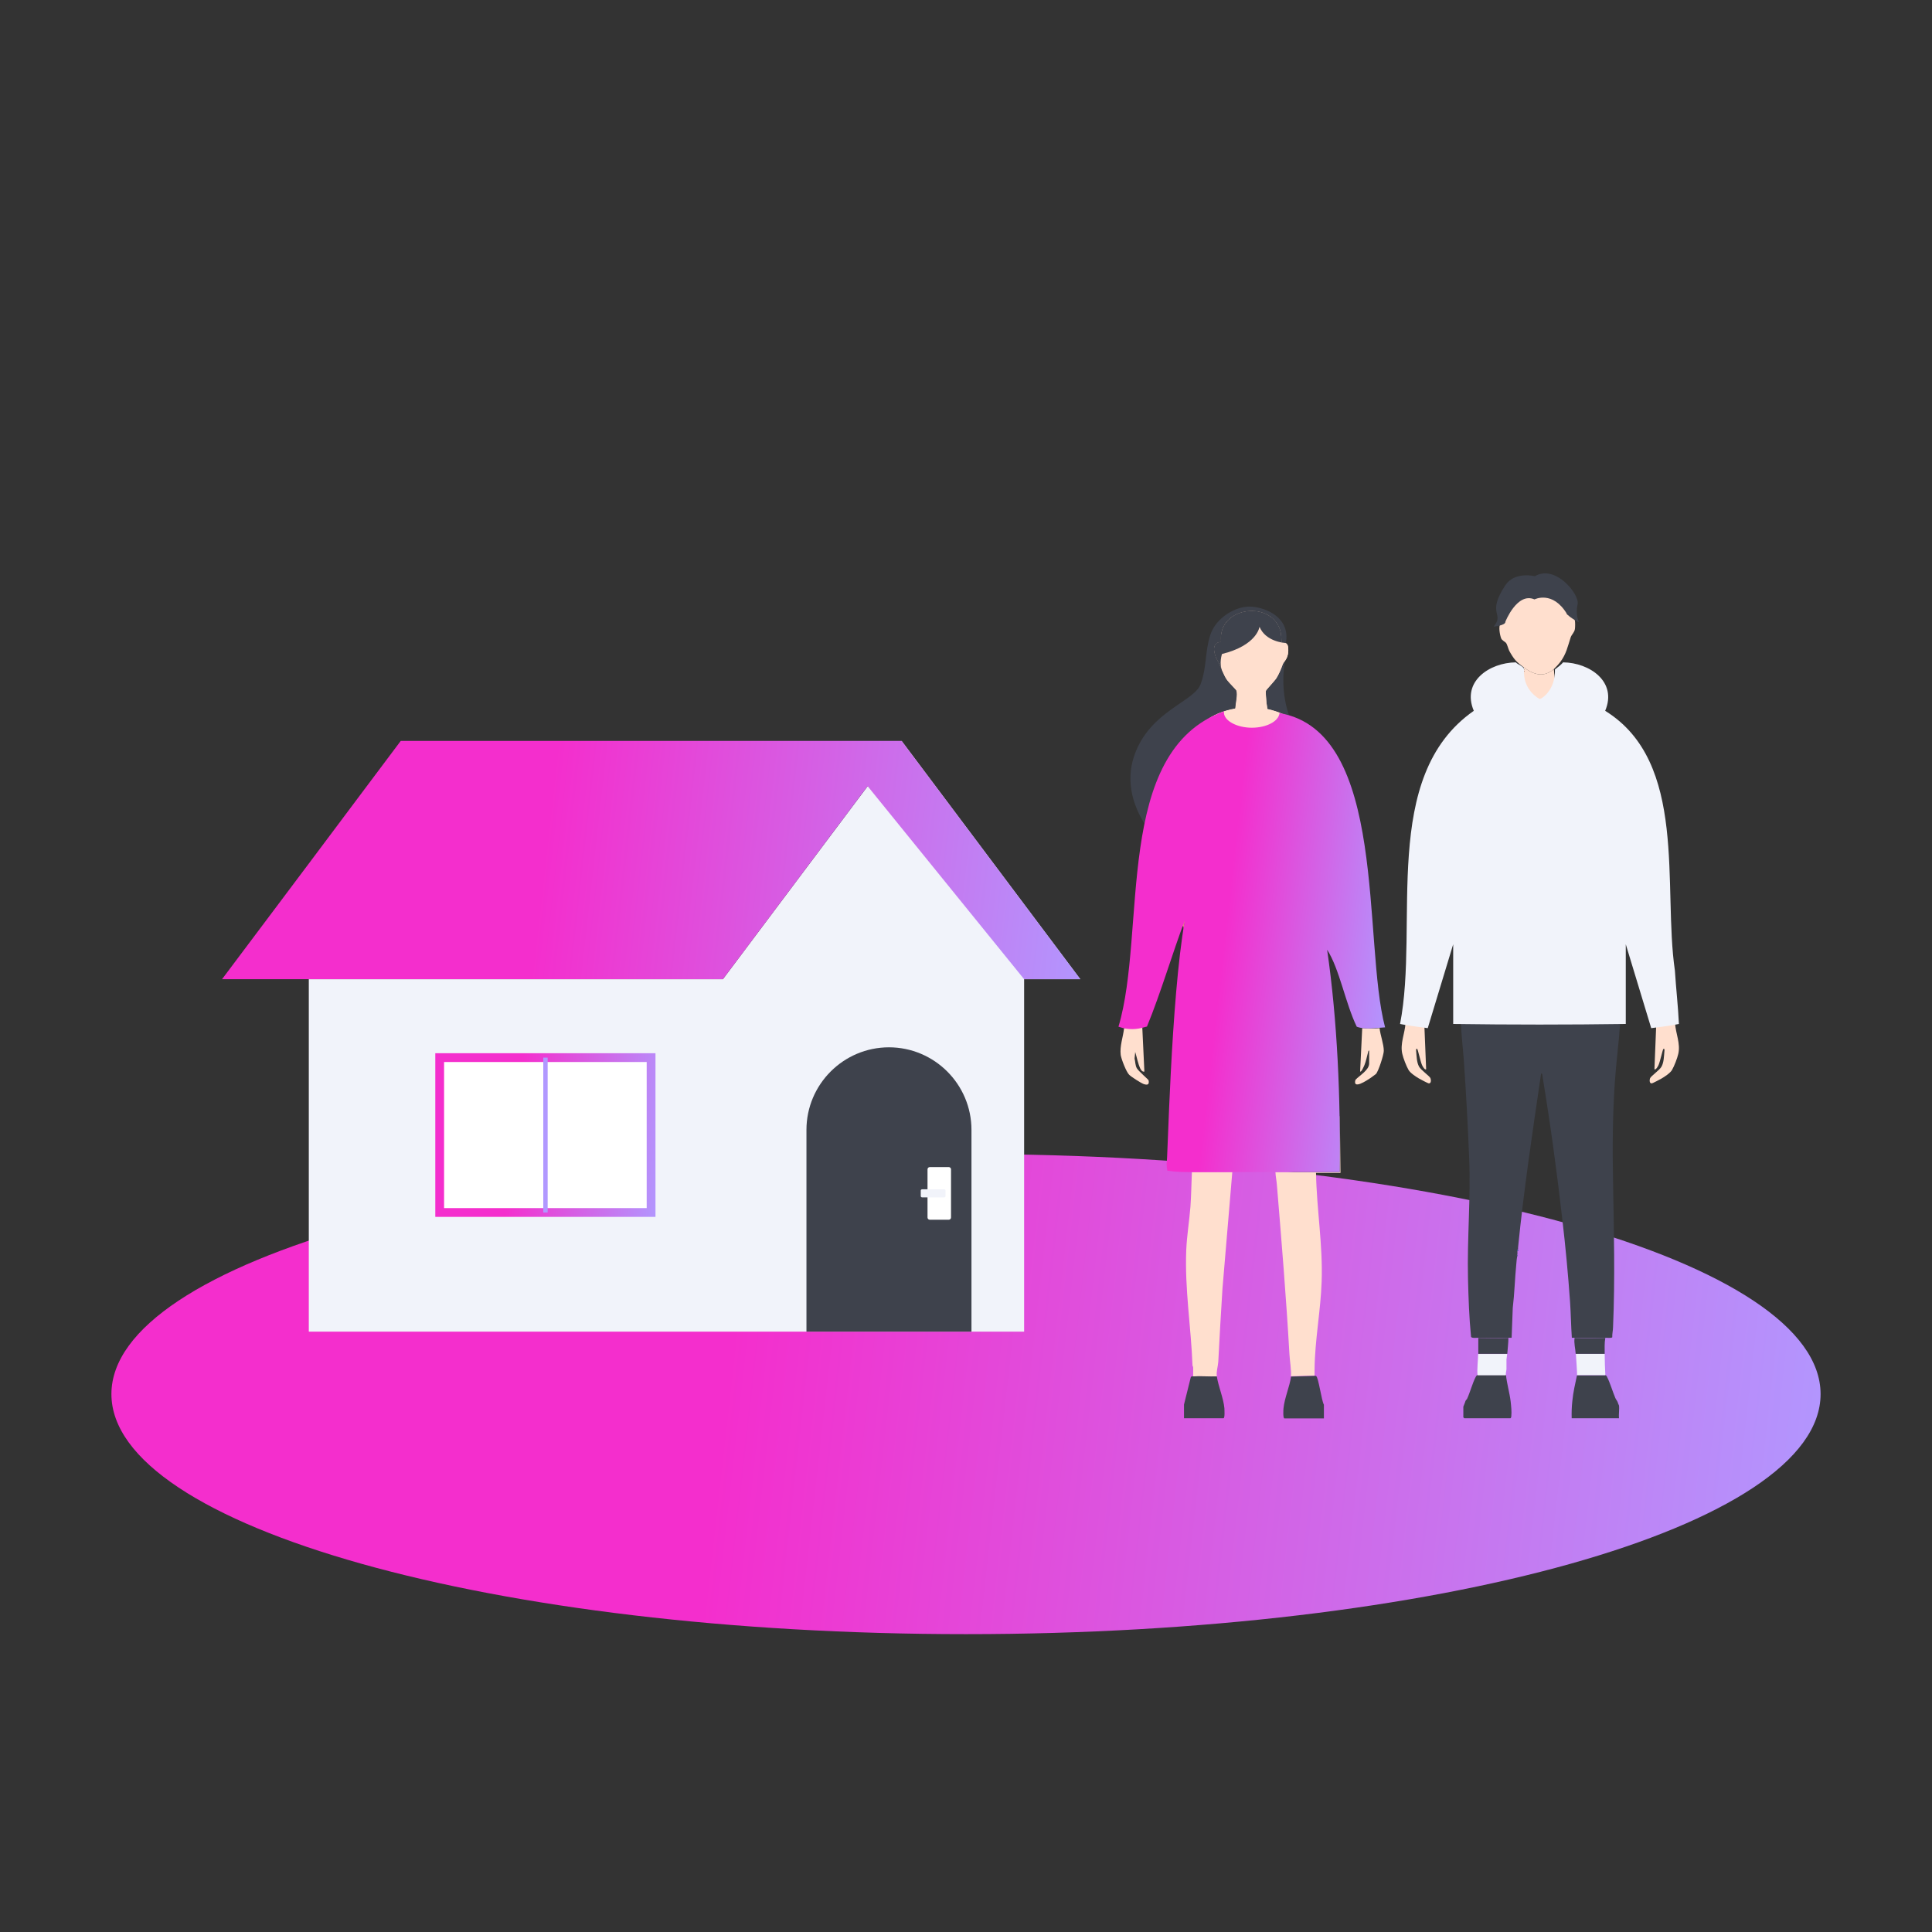 <svg width="220" height="220" viewBox="0 0 220 220" fill="none" xmlns="http://www.w3.org/2000/svg">
<rect x="0" y="0" width="220" height="220" fill="#333333" stroke="none"/>
<path d="M110 186.083C163.745 186.083 207.313 173.845 207.313 158.748C207.313 143.651 163.745 131.413 110 131.413C56.255 131.413 12.687 143.651 12.687 158.748C12.687 173.845 56.255 186.083 110 186.083Z" fill="url(#paint0_linear_2084_63271)"/>
<path d="M146.685 73.627C146.685 73.627 143.935 81.602 150.737 86.864C157.538 92.125 150.737 94.545 150.737 94.545L142.725 87.56V78.925L146.667 73.627H146.685Z" fill="#3E424C"/>
<path d="M144.32 80.74C144.283 80.484 144.247 80.227 144.21 79.989C144.192 79.732 144.1 78.815 144.155 78.65C144.173 78.558 145.127 77.55 145.31 77.275C145.53 76.945 145.768 76.432 145.915 76.047C146.135 75.515 145.988 75.698 146.318 75.258C146.667 74.8 146.758 74.195 146.667 73.627C146.575 73.058 146.025 73.187 145.97 73.095C145.933 73.058 145.897 72.215 145.86 72.05C145.072 68.237 138.563 68.97 139.04 73.095C137.848 73.095 138.233 74.562 138.655 75.277C139.058 75.955 139.205 76.762 139.718 77.477C139.883 77.715 140.745 78.54 140.763 78.65C140.91 79.127 140.69 79.989 140.635 80.667C137.867 81.144 135.813 82.739 135.813 84.682C135.813 86.974 138.71 88.844 142.285 88.844C145.86 88.844 148.757 86.974 148.757 84.682C148.757 82.849 146.887 81.29 144.302 80.74H144.32Z" fill="#FFDFCE"/>
<path d="M144.32 80.74C144.283 80.484 144.247 80.227 144.21 79.989C144.192 79.732 144.1 78.815 144.155 78.65C144.173 78.559 145.127 77.55 145.31 77.275C145.53 76.945 145.768 76.432 145.915 76.047C146.135 75.515 145.988 75.699 146.318 75.259C146.667 74.8 146.758 74.195 146.667 73.627C146.63 73.389 146.502 73.297 146.392 73.224C146.208 73.224 144.118 73.059 143.422 71.372C143.422 71.372 143.165 73.48 139.15 74.47C139.15 74.47 138.783 75.552 139.187 76.45C139.187 76.487 139.223 76.524 139.242 76.56C139.37 76.872 139.517 77.184 139.737 77.477C139.902 77.715 140.763 78.54 140.782 78.65C140.928 79.127 140.708 79.989 140.653 80.667C137.885 81.144 135.832 82.739 135.832 84.682C135.832 85.69 136.418 86.607 137.335 87.322C138.527 88.239 140.287 88.844 142.303 88.844C145.878 88.844 148.775 86.974 148.775 84.682C148.775 82.849 146.905 81.29 144.32 80.74Z" fill="#FFDFCE"/>
<path d="M135.832 84.681C135.832 82.756 137.885 81.143 140.653 80.666C140.708 79.988 140.928 79.126 140.782 78.65C140.745 78.54 139.902 77.715 139.737 77.476C139.517 77.183 139.388 76.871 139.242 76.56C139.242 76.56 139.205 76.486 139.187 76.45C139.022 76.046 138.875 75.643 138.655 75.276C138.233 74.561 137.848 73.113 139.04 73.095C138.545 68.97 145.072 68.218 145.86 72.05C145.897 72.215 145.933 73.058 145.97 73.095C146.007 73.15 146.208 73.131 146.392 73.223H146.428C146.942 70.4 144.283 69.208 142.523 69.08C140.763 68.951 138.472 70.326 137.83 72.27C137.188 74.213 137.445 75.936 136.712 77.916C135.978 79.896 131.01 80.941 129.213 85.891C127.417 90.841 131.157 94.911 131.157 94.911L137.372 87.303C136.455 86.588 135.868 85.671 135.868 84.663L135.832 84.681Z" fill="#3E424C"/>
<path d="M145.86 72.05C145.072 68.237 138.564 68.97 139.04 73.095C137.849 73.095 138.234 74.562 138.655 75.277C138.875 75.644 139.022 76.047 139.187 76.45C138.784 75.552 139.15 74.47 139.15 74.47C143.165 73.48 143.422 71.372 143.422 71.372C144.119 73.058 146.209 73.205 146.392 73.223C146.209 73.132 146.007 73.15 145.97 73.095C145.934 73.058 145.897 72.215 145.86 72.05Z" fill="#3E424C"/>
<path d="M152.57 127.105L152.643 133.559H149.857C149.93 137.702 150.645 141.772 150.498 145.934C150.388 149.252 149.728 152.552 149.692 155.925C149.692 156.164 149.692 156.402 149.692 156.64L146.997 156.714C147.07 156.145 146.868 154.899 146.832 154.239C146.465 147.785 145.933 141.332 145.402 134.934C145.365 134.439 145.255 133.944 145.237 133.467C147.675 133.467 150.113 133.467 152.552 133.467C152.515 131.34 152.588 129.214 152.552 127.105H152.57Z" fill="#FFDFCE"/>
<path d="M140.323 133.485L139.205 146.74C139.022 149.508 138.875 152.295 138.728 155.063C138.692 155.613 138.49 156.145 138.563 156.732C137.683 156.768 136.748 156.677 135.868 156.732C135.868 156.402 135.868 156.072 135.868 155.723C135.868 155.613 135.795 155.54 135.795 155.522C135.63 151.158 134.897 146.74 135.08 142.34C135.153 140.69 135.428 139.04 135.557 137.408C135.648 136.107 135.667 134.768 135.722 133.467C135.74 133.467 135.777 133.467 135.795 133.467C137.298 133.467 138.82 133.467 140.323 133.467V133.485Z" fill="#FFDFCE"/>
<path d="M130.075 117.003L130.313 122.026C130.057 122.063 129.947 121.861 129.837 121.66C129.58 121.091 129.452 120.395 129.268 119.79L129.195 120.541C129.287 120.908 129.268 121.311 129.452 121.641C129.635 121.971 130.772 122.925 130.79 123.016C130.9 123.53 130.643 123.585 130.222 123.438C129.928 123.328 128.792 122.613 128.572 122.375C128.242 122.045 127.692 120.615 127.618 120.138C127.49 119.111 127.893 118.085 128.003 117.076C128.7 117.076 129.397 117.113 130.075 117.003Z" fill="#FFDFCE"/>
<path d="M157.098 117.076C157.172 117.865 157.575 118.891 157.575 119.661C157.575 120.101 156.97 121.99 156.677 122.301C156.64 122.338 156.145 122.686 156.053 122.76C155.668 123.016 154 124.135 154.348 122.961C154.825 122.448 155.907 121.861 155.907 121.091V119.625C155.797 119.625 155.797 119.771 155.778 119.845C155.65 120.321 155.558 120.816 155.375 121.275C155.338 121.366 155.008 122.155 154.88 122.008L155.118 117.076C155.613 117.131 156.603 117.131 157.098 117.076Z" fill="#FFDFCE"/>
<path d="M134.603 105.453C134.64 105.306 134.695 105.16 134.75 105.013C134.787 104.903 134.677 104.775 134.915 104.83C134.933 105.16 134.805 105.49 134.75 105.783C134.75 105.581 134.823 105.416 134.585 105.471L134.603 105.453Z" fill="#DF847E"/>
<path d="M149.71 156.658C149.71 156.658 149.82 156.658 149.875 156.695C150.15 156.897 150.48 159.482 150.755 159.958V161.517H146.263C146.08 161.517 146.135 160.545 146.153 160.38C146.263 159.207 146.868 157.85 147.015 156.75L149.71 156.677V156.658Z" fill="#3E424C"/>
<path d="M135.868 156.731C136.748 156.676 137.683 156.768 138.563 156.731C138.728 157.85 139.315 159.188 139.425 160.361C139.425 160.545 139.498 161.498 139.315 161.498H134.823V159.94L135.612 156.768C135.612 156.768 135.777 156.731 135.85 156.713L135.868 156.731Z" fill="#3E424C"/>
<path d="M184.488 116.49C184.341 118.745 184.03 121 183.883 123.255C183.626 127.032 183.608 130.809 183.681 134.585C183.773 140.085 183.92 145.604 183.681 151.104C183.681 151.47 183.571 151.892 183.59 152.277C183.516 152.387 182.985 152.332 182.82 152.332C181.683 152.35 180.436 152.387 179.318 152.332C179.208 152.332 179.098 152.332 178.988 152.332C178.896 150.975 178.878 149.619 178.786 148.262C178.566 145.145 178.273 141.992 177.906 138.875C177.301 133.54 176.55 128.004 175.67 122.705C175.67 122.632 175.615 122.082 175.486 122.265C174.515 128.847 173.525 135.429 172.865 142.047C172.865 142.12 172.865 142.175 172.865 142.249C172.773 142.285 172.791 142.377 172.791 142.45C172.791 142.579 172.791 142.725 172.791 142.854C172.791 142.854 172.718 142.89 172.736 142.945L172.791 142.982C172.718 143.239 172.681 143.679 172.663 143.954C172.498 145.604 172.461 147.272 172.26 148.94L172.131 152.332C172.021 152.332 171.911 152.332 171.801 152.332C170.701 152.387 169.473 152.332 168.373 152.332C168.171 152.332 167.566 152.405 167.511 152.222C167.291 150.022 167.218 147.822 167.163 145.604C167.053 140.984 167.493 136.382 167.291 131.78C167.145 128.077 166.943 124.374 166.686 120.689C166.576 119.24 166.393 117.792 166.356 116.344C172.406 116.417 178.493 116.527 184.543 116.472L184.488 116.49Z" fill="#3E424C"/>
<path d="M170.885 71.005C171.013 70.84 171.398 70.822 171.417 70.804C171.435 70.785 171.343 70.455 171.343 70.364C171.178 66.147 177.302 65.579 178.273 69.025C178.328 69.19 178.402 69.887 178.438 69.942C178.512 70.052 178.897 70.015 179.007 70.07C179.043 70.07 179.318 70.584 179.337 70.657C179.373 70.877 179.373 71.409 179.337 71.629C179.282 72.014 178.97 72.252 178.86 72.564C178.512 73.627 178.365 74.452 177.668 75.387C177.54 75.57 177.082 76.065 176.935 76.194C175.762 77.202 174.625 76.817 173.507 75.992C173.25 75.809 172.773 75.424 172.572 75.185C172.333 74.929 172.022 74.415 171.857 74.104C171.747 73.865 171.618 73.37 171.508 73.224C171.417 73.095 171.032 72.93 170.94 72.692C170.793 72.307 170.61 71.335 170.867 70.987L170.885 71.005Z" fill="#FFDFCE"/>
<path d="M162.195 116.765L162.397 121.752C162.25 121.899 161.957 121.367 161.92 121.257C161.773 120.945 161.462 119.534 161.388 119.46C161.242 119.314 161.242 119.625 161.26 119.699C161.315 120.267 161.315 120.964 161.59 121.459C161.81 121.862 162.8 122.54 162.892 122.779C162.965 122.962 162.983 123.384 162.708 123.365C162.598 123.365 161.755 122.907 161.59 122.815C161.242 122.614 160.6 122.192 160.398 121.844C160.142 121.404 159.793 120.505 159.683 120.01C159.408 118.837 159.977 117.682 160.05 116.509C160.747 116.619 161.499 116.71 162.214 116.784L162.195 116.765Z" fill="#FFDFCE"/>
<path d="M188.595 116.765L188.393 121.752C188.54 121.899 188.833 121.367 188.87 121.257C189.017 120.945 189.328 119.534 189.402 119.46C189.548 119.314 189.548 119.625 189.53 119.699C189.475 120.267 189.475 120.964 189.2 121.459C188.98 121.862 187.99 122.54 187.898 122.779C187.825 122.962 187.807 123.384 188.082 123.365C188.192 123.365 189.035 122.907 189.2 122.815C189.548 122.614 190.19 122.192 190.392 121.844C190.648 121.404 190.997 120.505 191.107 120.01C191.382 118.837 190.813 117.682 190.74 116.509C190.043 116.619 189.292 116.71 188.577 116.784L188.595 116.765Z" fill="#FFDFCE"/>
<path d="M182.802 156.585C182.893 156.622 182.948 156.677 182.985 156.768C183.333 157.428 183.627 158.455 183.938 159.188C184.012 159.372 184.158 159.518 184.213 159.683C184.213 159.702 184.342 160.032 184.36 160.05C184.415 160.49 184.305 161.058 184.36 161.498H178.97C178.952 160.838 178.97 160.197 179.043 159.555C179.135 158.547 179.373 157.557 179.575 156.603H182.802V156.585Z" fill="#3E424C"/>
<path d="M182.728 154.165C182.728 154.972 182.765 155.778 182.802 156.585H179.575C179.612 156.383 179.465 154.532 179.447 154.165H182.747H182.728Z" fill="#F1F3FA"/>
<path d="M182.801 152.35C182.691 152.918 182.728 153.578 182.728 154.165H179.428C179.391 153.56 179.208 152.955 179.3 152.35C180.418 152.405 181.665 152.368 182.801 152.35Z" fill="#3E424C"/>
<path d="M171.49 156.585C171.582 157.538 171.912 158.638 172.022 159.61C172.077 160.105 172.15 160.783 172.095 161.26C172.095 161.333 172.058 161.498 171.985 161.498H166.742C166.742 161.498 166.632 161.406 166.632 161.388V160.178C166.632 160.178 166.797 159.775 166.834 159.665C166.87 159.536 166.907 159.426 167.035 159.335C167.402 158.565 167.659 157.52 168.044 156.786C168.099 156.695 168.154 156.603 168.264 156.566H171.49V156.585Z" fill="#3E424C"/>
<path d="M171.618 154.165C171.618 154.348 171.545 154.678 171.545 154.807V155.888C171.545 156.072 171.453 156.328 171.471 156.603H168.245C168.19 155.797 168.3 154.99 168.318 154.183H171.618V154.165Z" fill="#F1F3FA"/>
<path d="M171.765 152.35C171.765 152.955 171.674 153.56 171.637 154.165H168.337C168.337 153.56 168.337 152.955 168.337 152.35C169.455 152.35 170.665 152.405 171.765 152.35Z" fill="#3E424C"/>
<path d="M173.507 75.991C174.625 76.816 175.762 77.201 176.935 76.193L177.137 78.173C177.137 78.32 177.173 78.484 177.137 78.631C177.045 78.924 175.725 79.859 175.505 80.226C175.432 80.281 175.34 80.355 175.23 80.355C175.102 80.355 173.433 78.741 173.397 78.631C173.287 78.264 173.488 76.999 173.525 76.523L173.598 76.431L173.525 76.394C173.525 76.394 173.525 76.303 173.525 76.266L173.598 76.23L173.525 76.193V75.991H173.507Z" fill="#FFDFCE"/>
<path d="M173.507 76.523C173.507 76.523 173.507 76.431 173.507 76.394L173.58 76.431L173.507 76.523Z" fill="#E0847E"/>
<path d="M173.507 76.248V76.193L173.58 76.23L173.507 76.248Z" fill="#E0847E"/>
<path d="M172.828 142.267C172.828 142.267 173.03 142.505 172.755 142.468C172.755 142.395 172.737 142.303 172.828 142.267Z" fill="#425598"/>
<path d="M172.773 143L172.718 142.964C172.718 142.964 172.773 142.89 172.773 142.872L172.847 142.909C172.847 142.909 172.792 142.982 172.773 143Z" fill="#425598"/>
<path d="M190.722 110.514C189.328 100.962 192.243 86.79 182.783 80.942C184.195 77.624 181.005 75.46 177.998 75.424C177.797 75.662 177.32 76.047 177.063 76.231C177.137 78.632 175.468 79.659 175.303 79.585C175.303 79.585 173.378 78.632 173.543 76.231C173.562 75.9 172.81 75.662 172.608 75.424C169.602 75.46 166.412 77.606 167.823 80.942C157.08 88.441 161.645 105.234 159.427 116.6C160.453 116.82 161.572 116.93 162.58 117.077L165.477 107.526V116.6C172.022 116.692 178.585 116.692 185.13 116.6V107.526L188.027 117.077C189.035 116.93 190.172 116.82 191.18 116.6C191.088 114.565 190.85 112.549 190.722 110.514Z" fill="#F1F3FA"/>
<path d="M145.695 81.217C145.603 82.134 144.228 82.867 142.542 82.867C140.855 82.867 139.37 82.079 139.37 81.125C139.37 81.089 139.37 81.052 139.388 80.997C126.72 85.544 130.607 106.04 127.362 116.912L127.912 117.077C129.03 117.315 129.763 117.132 130.607 116.894C132.202 113.025 133.522 108.46 134.915 104.812C133.302 113.96 132.972 132.477 132.843 132.514C132.843 132.679 132.898 133.229 132.917 133.302C133.815 133.449 134.585 133.467 135.777 133.467C141.368 133.467 146.96 133.467 152.552 133.467C152.662 125.089 152.295 116.215 151.122 108.149C152.533 110.33 153.193 114.217 154.495 116.912C155.448 117.279 156.732 117.04 157.722 116.985C155.137 107.287 158.088 83.307 145.695 81.199V81.217Z" fill="url(#paint1_linear_2084_63271)"/>
<path d="M171.416 70.803C171.416 70.803 172.755 67.393 174.735 68.255C174.735 68.255 176.806 67.192 178.438 69.923C178.438 69.923 178.658 70.272 179.813 70.877C179.813 70.877 179.355 70.052 179.648 68.805C179.886 67.705 177.136 64.222 174.771 65.615C174.771 65.615 172.48 65.028 171.416 66.642C169.216 69.96 171.38 69.832 170.078 71.353C170.078 71.353 171.49 71.225 171.416 70.785V70.803Z" fill="#3E424C"/>
<path d="M102.667 84.37L82.317 111.503H35.164V151.635H116.619V111.503H123.017L102.667 84.37Z" fill="#F1F3FA"/>
<path d="M101.218 119.259C106.407 119.259 110.623 123.475 110.623 128.664V151.635H91.832V128.664C91.832 123.475 96.048 119.259 101.237 119.259H101.218Z" fill="#3E424C"/>
<path d="M108.295 138.637V133.155C108.295 133.013 108.18 132.898 108.038 132.898H105.875C105.733 132.898 105.618 133.013 105.618 133.155V138.637C105.618 138.779 105.733 138.893 105.875 138.893H108.038C108.18 138.893 108.295 138.779 108.295 138.637Z" fill="white"/>
<path d="M107.525 135.429H104.995C104.914 135.429 104.848 135.494 104.848 135.575V136.199C104.848 136.28 104.914 136.345 104.995 136.345H107.525C107.606 136.345 107.671 136.28 107.671 136.199V135.575C107.671 135.494 107.606 135.429 107.525 135.429Z" fill="#F1F3FA"/>
<path d="M74.14 120.432H50.068V138.068H74.14V120.432Z" fill="white" stroke="url(#paint2_linear_2084_63271)" stroke-miterlimit="10"/>
<path d="M102.667 84.37H92.767H45.632L42.277 88.843L35.163 98.34L25.282 111.503H35.163H82.317L98.798 89.522L116.618 111.503H123.017L102.667 84.37Z" fill="url(#paint3_linear_2084_63271)"/>
<path d="M62.113 120.432V138.068" stroke="url(#paint4_linear_2084_63271)" stroke-width="0.5" stroke-miterlimit="10"/>
<defs>
<linearGradient id="paint0_linear_2084_63271" x1="209.403" y1="169.913" x2="8.635" y2="147.363" gradientUnits="userSpaceOnUse">
<stop stop-color="#B198FF"/>
<stop offset="0.63" stop-color="#F42ECD"/>
</linearGradient>
<linearGradient id="paint1_linear_2084_63271" x1="159.097" y1="109.505" x2="127.765" y2="105.985" gradientUnits="userSpaceOnUse">
<stop stop-color="#B198FF"/>
<stop offset="0.63" stop-color="#F42ECD"/>
</linearGradient>
<linearGradient id="paint2_linear_2084_63271" x1="75.973" y1="130.808" x2="48.235" y2="127.692" gradientUnits="userSpaceOnUse">
<stop stop-color="#B198FF"/>
<stop offset="0.63" stop-color="#F42ECD"/>
</linearGradient>
<linearGradient id="paint3_linear_2084_63271" x1="125.418" y1="104.848" x2="24.64" y2="93.537" gradientUnits="userSpaceOnUse">
<stop stop-color="#B198FF"/>
<stop offset="0.63" stop-color="#F42ECD"/>
</linearGradient>
<linearGradient id="paint4_linear_2084_63271" x1="nan" y1="nan" x2="nan" y2="nan" gradientUnits="userSpaceOnUse">
<stop stop-color="#B198FF"/>
<stop offset="0.63" stop-color="#F42ECD"/>
</linearGradient>
</defs>
</svg>
